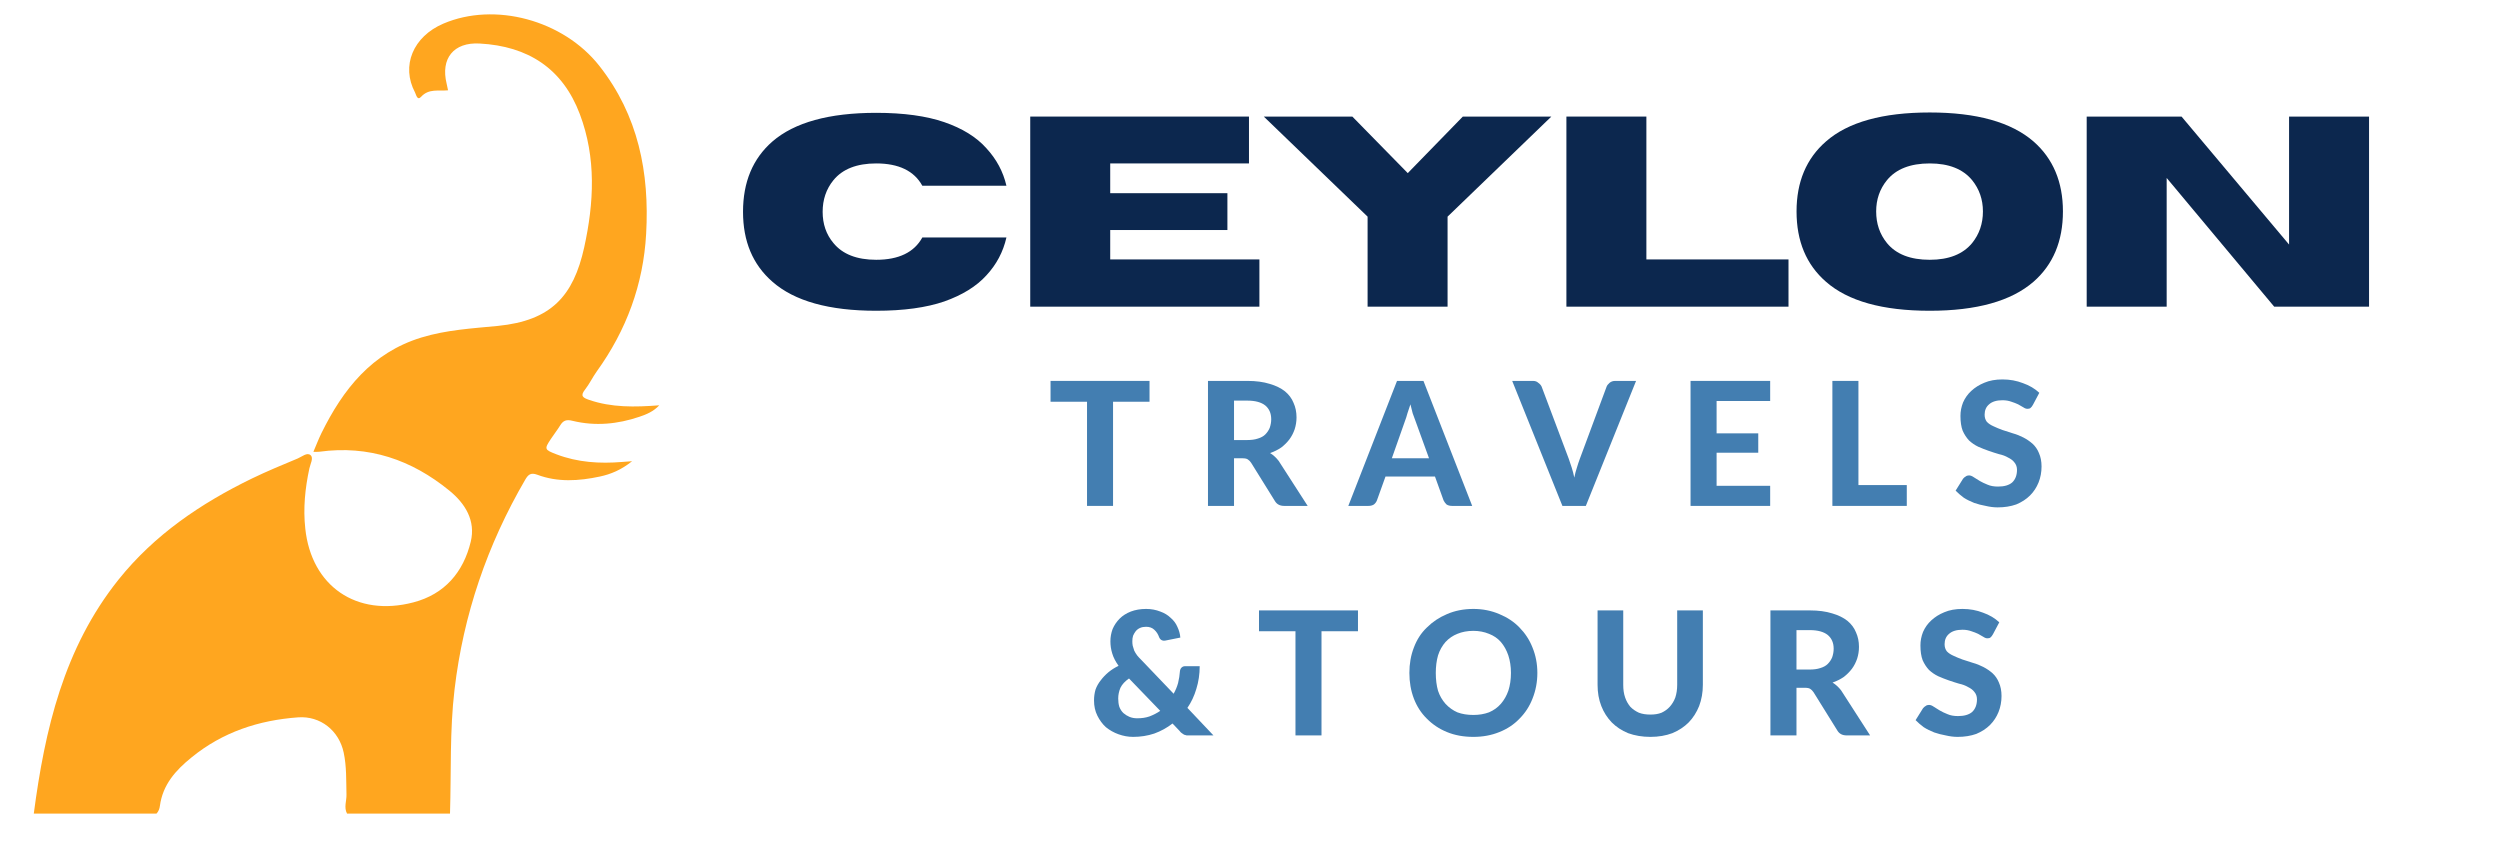<svg xmlns="http://www.w3.org/2000/svg" xmlns:xlink="http://www.w3.org/1999/xlink" width="140" zoomAndPan="magnify" viewBox="0 0 104.88 36" height="48" preserveAspectRatio="xMidYMid meet" version="1.0"><defs><g/><clipPath id="ae897e2c3d"><path d="M 1.359 0.605 L 27.629 0.605 L 27.629 34.172 L 1.359 34.172 Z M 1.359 0.605 " clip-rule="nonzero"/></clipPath></defs><g clip-path="url(#ae897e2c3d)"><path fill="#ffa61f" d="M 1.359 34.172 C 1.824 30.641 2.617 27.223 4.918 24.344 C 6.422 22.465 8.367 21.145 10.52 20.098 C 11.152 19.793 11.801 19.523 12.449 19.254 C 12.625 19.18 12.84 18.984 12.988 19.121 C 13.117 19.238 12.973 19.488 12.934 19.672 C 12.754 20.508 12.668 21.348 12.762 22.199 C 13.016 24.617 14.91 25.926 17.297 25.301 C 18.621 24.957 19.402 24.027 19.711 22.754 C 19.926 21.867 19.48 21.148 18.809 20.602 C 17.227 19.312 15.426 18.688 13.352 18.973 C 13.293 18.98 13.23 18.977 13.102 18.977 C 13.223 18.695 13.32 18.438 13.441 18.191 C 14.348 16.352 15.551 14.816 17.637 14.176 C 18.684 13.855 19.773 13.793 20.852 13.688 C 23.086 13.465 24.023 12.441 24.477 10.387 C 24.887 8.52 24.988 6.633 24.293 4.793 C 23.57 2.875 22.117 1.938 20.086 1.828 C 18.992 1.766 18.438 2.457 18.699 3.516 C 18.719 3.602 18.734 3.688 18.758 3.793 C 18.359 3.832 17.953 3.711 17.629 4.062 C 17.465 4.246 17.418 3.973 17.371 3.883 C 16.777 2.766 17.289 1.535 18.562 0.992 C 20.719 0.07 23.594 0.84 25.109 2.762 C 26.75 4.844 27.223 7.258 27.078 9.82 C 26.961 11.945 26.25 13.871 25 15.605 C 24.824 15.852 24.695 16.129 24.508 16.367 C 24.297 16.633 24.43 16.707 24.676 16.793 C 25.625 17.121 26.602 17.102 27.629 17.023 C 27.379 17.289 27.086 17.406 26.797 17.504 C 25.879 17.816 24.941 17.906 23.992 17.676 C 23.734 17.609 23.594 17.656 23.465 17.871 C 23.348 18.062 23.203 18.242 23.078 18.434 C 22.793 18.863 22.805 18.887 23.312 19.082 C 24.203 19.422 25.129 19.48 26.07 19.402 C 26.176 19.395 26.281 19.387 26.488 19.371 C 26.035 19.734 25.594 19.918 25.129 20.016 C 24.254 20.203 23.363 20.262 22.504 19.938 C 22.23 19.836 22.121 19.938 22 20.145 C 20.406 22.883 19.402 25.812 19.031 28.957 C 18.824 30.691 18.895 32.434 18.84 34.172 L 14.516 34.172 C 14.375 33.91 14.5 33.637 14.492 33.371 C 14.477 32.781 14.5 32.195 14.375 31.609 C 14.18 30.688 13.398 30.059 12.457 30.129 C 10.805 30.25 9.293 30.746 7.988 31.809 C 7.312 32.355 6.777 32.957 6.656 33.844 C 6.641 33.965 6.602 34.078 6.512 34.172 Z M 1.359 34.172 " fill-opacity="1" fill-rule="nonzero"/></g><g fill="#0c274e" fill-opacity="1"><g transform="translate(30.694, 12.88)"><g><path d="M 6.047 0.172 C 4.066 0.172 2.613 -0.234 1.688 -1.047 C 0.863 -1.766 0.453 -2.742 0.453 -3.984 C 0.453 -5.234 0.863 -6.219 1.688 -6.938 C 2.613 -7.738 4.066 -8.141 6.047 -8.141 C 7.203 -8.141 8.156 -8.008 8.906 -7.75 C 9.664 -7.488 10.254 -7.125 10.672 -6.656 C 11.098 -6.195 11.379 -5.672 11.516 -5.078 L 7.984 -5.078 C 7.641 -5.703 6.992 -6.016 6.047 -6.016 C 5.234 -6.016 4.633 -5.781 4.25 -5.312 C 3.945 -4.938 3.797 -4.492 3.797 -3.984 C 3.797 -3.473 3.945 -3.035 4.25 -2.672 C 4.633 -2.203 5.234 -1.969 6.047 -1.969 C 6.992 -1.969 7.641 -2.281 7.984 -2.906 L 11.516 -2.906 C 11.379 -2.301 11.098 -1.77 10.672 -1.312 C 10.254 -0.852 9.664 -0.488 8.906 -0.219 C 8.156 0.039 7.203 0.172 6.047 0.172 Z M 6.047 0.172 "/></g></g></g><g fill="#0c274e" fill-opacity="1"><g transform="translate(42.319, 12.88)"><g><path d="M 10.516 0 L 0.891 0 L 0.891 -7.984 L 10.078 -7.984 L 10.078 -6.016 L 4.25 -6.016 L 4.25 -4.766 L 9.172 -4.766 L 9.172 -3.219 L 4.25 -3.219 L 4.25 -1.984 L 10.516 -1.984 Z M 10.516 0 "/></g></g></g><g fill="#0c274e" fill-opacity="1"><g transform="translate(52.941, 12.88)"><g><path d="M 7.797 0 L 4.438 0 L 4.438 -3.781 L 0.078 -7.984 L 3.797 -7.984 L 6.125 -5.609 L 8.438 -7.984 L 12.156 -7.984 L 7.797 -3.781 Z M 7.797 0 "/></g></g></g><g fill="#0c274e" fill-opacity="1"><g transform="translate(64.838, 12.88)"><g><path d="M 10.219 0 L 0.891 0 L 0.891 -7.984 L 4.25 -7.984 L 4.25 -1.984 L 10.219 -1.984 Z M 10.219 0 "/></g></g></g><g fill="#0c274e" fill-opacity="1"><g transform="translate(74.942, 12.88)"><g><path d="M 6.047 0.172 C 4.066 0.172 2.613 -0.234 1.688 -1.047 C 0.863 -1.766 0.453 -2.75 0.453 -4 C 0.453 -5.238 0.863 -6.219 1.688 -6.938 C 2.613 -7.75 4.066 -8.156 6.047 -8.156 C 8.016 -8.156 9.469 -7.75 10.406 -6.938 C 11.227 -6.219 11.641 -5.238 11.641 -4 C 11.641 -2.75 11.227 -1.766 10.406 -1.047 C 9.469 -0.234 8.016 0.172 6.047 0.172 Z M 6.047 -1.969 C 6.848 -1.969 7.441 -2.203 7.828 -2.672 C 8.129 -3.047 8.281 -3.488 8.281 -4 C 8.281 -4.5 8.129 -4.938 7.828 -5.312 C 7.441 -5.781 6.848 -6.016 6.047 -6.016 C 5.234 -6.016 4.633 -5.781 4.25 -5.312 C 3.945 -4.938 3.797 -4.5 3.797 -4 C 3.797 -3.488 3.945 -3.047 4.25 -2.672 C 4.633 -2.203 5.234 -1.969 6.047 -1.969 Z M 6.047 -1.969 "/></g></g></g><g fill="#0c274e" fill-opacity="1"><g transform="translate(86.69, 12.88)"><g><path d="M 12.75 0 L 8.766 0 L 4.25 -5.406 L 4.25 0 L 0.891 0 L 0.891 -7.984 L 4.875 -7.984 L 9.391 -2.609 L 9.391 -7.984 L 12.75 -7.984 Z M 12.75 0 "/></g></g></g><g fill="#437eb1" fill-opacity="1"><g transform="translate(43.954, 21.248)"><g><path d="M 4.266 -4.375 L 2.734 -4.375 L 2.734 0 L 1.641 0 L 1.641 -4.375 L 0.109 -4.375 L 0.109 -5.25 L 4.266 -5.25 Z M 4.266 -4.375 "/></g></g></g><g fill="#437eb1" fill-opacity="1"><g transform="translate(50.128, 21.248)"><g><path d="M 2.188 -2.766 C 2.363 -2.766 2.516 -2.785 2.641 -2.828 C 2.773 -2.867 2.879 -2.926 2.953 -3 C 3.035 -3.082 3.098 -3.176 3.141 -3.281 C 3.18 -3.395 3.203 -3.516 3.203 -3.641 C 3.203 -3.891 3.117 -4.082 2.953 -4.219 C 2.785 -4.352 2.535 -4.422 2.203 -4.422 L 1.641 -4.422 L 1.641 -2.766 Z M 4.734 0 L 3.75 0 C 3.57 0 3.441 -0.066 3.359 -0.203 L 2.359 -1.812 C 2.316 -1.875 2.27 -1.922 2.219 -1.953 C 2.176 -1.984 2.102 -2 2 -2 L 1.641 -2 L 1.641 0 L 0.547 0 L 0.547 -5.25 L 2.203 -5.25 C 2.566 -5.25 2.879 -5.207 3.141 -5.125 C 3.398 -5.051 3.613 -4.945 3.781 -4.812 C 3.945 -4.676 4.066 -4.516 4.141 -4.328 C 4.223 -4.148 4.266 -3.945 4.266 -3.719 C 4.266 -3.539 4.238 -3.375 4.188 -3.219 C 4.133 -3.062 4.062 -2.922 3.969 -2.797 C 3.875 -2.672 3.758 -2.555 3.625 -2.453 C 3.488 -2.359 3.332 -2.281 3.156 -2.219 C 3.227 -2.176 3.289 -2.129 3.344 -2.078 C 3.406 -2.023 3.461 -1.961 3.516 -1.891 Z M 4.734 0 "/></g></g></g><g fill="#437eb1" fill-opacity="1"><g transform="translate(56.631, 21.248)"><g><path d="M 3.328 -2 L 2.75 -3.594 C 2.719 -3.676 2.68 -3.773 2.641 -3.891 C 2.609 -4.004 2.578 -4.129 2.547 -4.266 C 2.504 -4.129 2.461 -4.004 2.422 -3.891 C 2.391 -3.773 2.359 -3.676 2.328 -3.594 L 1.766 -2 Z M 5.141 0 L 4.297 0 C 4.203 0 4.125 -0.02 4.062 -0.062 C 4.008 -0.113 3.969 -0.172 3.938 -0.234 L 3.578 -1.234 L 1.5 -1.234 L 1.141 -0.234 C 1.117 -0.172 1.078 -0.113 1.016 -0.062 C 0.953 -0.02 0.875 0 0.781 0 L -0.062 0 L 1.984 -5.25 L 3.094 -5.25 Z M 5.141 0 "/></g></g></g><g fill="#437eb1" fill-opacity="1"><g transform="translate(63.514, 21.248)"><g><path d="M 5.141 -5.25 L 3.031 0 L 2.047 0 L -0.062 -5.25 L 0.812 -5.25 C 0.906 -5.25 0.977 -5.223 1.031 -5.172 C 1.094 -5.129 1.141 -5.078 1.172 -5.016 L 2.312 -1.984 C 2.352 -1.867 2.395 -1.742 2.438 -1.609 C 2.477 -1.484 2.516 -1.344 2.547 -1.188 C 2.578 -1.344 2.613 -1.484 2.656 -1.609 C 2.695 -1.742 2.738 -1.867 2.781 -1.984 L 3.906 -5.016 C 3.926 -5.066 3.969 -5.117 4.031 -5.172 C 4.094 -5.223 4.172 -5.25 4.266 -5.25 Z M 5.141 -5.25 "/></g></g></g><g fill="#437eb1" fill-opacity="1"><g transform="translate(70.396, 21.248)"><g><path d="M 1.641 -4.406 L 1.641 -3.047 L 3.391 -3.047 L 3.391 -2.234 L 1.641 -2.234 L 1.641 -0.844 L 3.891 -0.844 L 3.891 0 L 0.547 0 L 0.547 -5.25 L 3.891 -5.25 L 3.891 -4.406 Z M 1.641 -4.406 "/></g></g></g><g fill="#437eb1" fill-opacity="1"><g transform="translate(76.353, 21.248)"><g><path d="M 3.672 -0.875 L 3.672 0 L 0.547 0 L 0.547 -5.25 L 1.641 -5.25 L 1.641 -0.875 Z M 3.672 -0.875 "/></g></g></g><g fill="#437eb1" fill-opacity="1"><g transform="translate(81.935, 21.248)"><g><path d="M 3.391 -4.25 C 3.359 -4.188 3.32 -4.141 3.281 -4.109 C 3.25 -4.086 3.207 -4.078 3.156 -4.078 C 3.102 -4.078 3.047 -4.098 2.984 -4.141 C 2.922 -4.18 2.848 -4.223 2.766 -4.266 C 2.68 -4.305 2.586 -4.344 2.484 -4.375 C 2.379 -4.414 2.254 -4.438 2.109 -4.438 C 1.859 -4.438 1.672 -4.379 1.547 -4.266 C 1.422 -4.16 1.359 -4.016 1.359 -3.828 C 1.359 -3.711 1.391 -3.613 1.453 -3.531 C 1.523 -3.457 1.617 -3.395 1.734 -3.344 C 1.848 -3.289 1.973 -3.238 2.109 -3.188 C 2.254 -3.145 2.398 -3.098 2.547 -3.047 C 2.703 -3.004 2.848 -2.945 2.984 -2.875 C 3.129 -2.801 3.258 -2.711 3.375 -2.609 C 3.488 -2.504 3.578 -2.375 3.641 -2.219 C 3.711 -2.062 3.75 -1.875 3.75 -1.656 C 3.75 -1.414 3.707 -1.191 3.625 -0.984 C 3.539 -0.773 3.422 -0.594 3.266 -0.438 C 3.109 -0.281 2.914 -0.156 2.688 -0.062 C 2.457 0.02 2.195 0.062 1.906 0.062 C 1.738 0.062 1.57 0.039 1.406 0 C 1.238 -0.031 1.078 -0.07 0.922 -0.125 C 0.766 -0.188 0.617 -0.258 0.484 -0.344 C 0.359 -0.438 0.242 -0.535 0.141 -0.641 L 0.453 -1.141 C 0.484 -1.18 0.52 -1.211 0.562 -1.234 C 0.602 -1.266 0.648 -1.281 0.703 -1.281 C 0.766 -1.281 0.832 -1.254 0.906 -1.203 C 0.977 -1.16 1.062 -1.109 1.156 -1.047 C 1.25 -0.992 1.359 -0.941 1.484 -0.891 C 1.609 -0.836 1.754 -0.812 1.922 -0.812 C 2.18 -0.812 2.379 -0.867 2.516 -0.984 C 2.648 -1.109 2.719 -1.285 2.719 -1.516 C 2.719 -1.641 2.68 -1.742 2.609 -1.828 C 2.547 -1.91 2.457 -1.977 2.344 -2.031 C 2.238 -2.094 2.113 -2.141 1.969 -2.172 C 1.832 -2.211 1.688 -2.258 1.531 -2.312 C 1.383 -2.363 1.238 -2.422 1.094 -2.484 C 0.945 -2.555 0.816 -2.645 0.703 -2.75 C 0.598 -2.863 0.508 -3 0.438 -3.156 C 0.375 -3.32 0.344 -3.531 0.344 -3.781 C 0.344 -3.969 0.379 -4.156 0.453 -4.344 C 0.535 -4.531 0.648 -4.691 0.797 -4.828 C 0.953 -4.973 1.133 -5.086 1.344 -5.172 C 1.562 -5.266 1.816 -5.312 2.109 -5.312 C 2.422 -5.312 2.707 -5.258 2.969 -5.156 C 3.238 -5.062 3.469 -4.926 3.656 -4.75 Z M 3.391 -4.25 "/></g></g></g><g fill="#437eb1" fill-opacity="1"><g transform="translate(45.639, 30.887)"><g><path d="M 1.719 -2.391 C 1.551 -2.273 1.43 -2.145 1.359 -2 C 1.297 -1.852 1.266 -1.703 1.266 -1.547 C 1.266 -1.422 1.281 -1.305 1.312 -1.203 C 1.352 -1.098 1.41 -1.008 1.484 -0.938 C 1.555 -0.875 1.641 -0.82 1.734 -0.781 C 1.836 -0.738 1.945 -0.719 2.062 -0.719 C 2.25 -0.719 2.422 -0.742 2.578 -0.797 C 2.742 -0.859 2.895 -0.938 3.031 -1.031 Z M 5.266 0 L 4.281 0 C 4.227 0 4.18 0 4.141 0 C 4.109 -0.008 4.07 -0.02 4.031 -0.031 C 4 -0.051 3.969 -0.07 3.938 -0.094 C 3.906 -0.113 3.875 -0.145 3.844 -0.188 L 3.547 -0.5 C 3.316 -0.32 3.062 -0.18 2.781 -0.078 C 2.5 0.016 2.203 0.062 1.891 0.062 C 1.68 0.062 1.477 0.023 1.281 -0.047 C 1.082 -0.117 0.906 -0.219 0.75 -0.344 C 0.602 -0.477 0.484 -0.641 0.391 -0.828 C 0.297 -1.016 0.25 -1.227 0.25 -1.469 C 0.25 -1.625 0.27 -1.773 0.312 -1.922 C 0.363 -2.066 0.438 -2.195 0.531 -2.312 C 0.625 -2.438 0.734 -2.551 0.859 -2.656 C 0.984 -2.758 1.125 -2.848 1.281 -2.922 C 1.156 -3.098 1.066 -3.27 1.016 -3.438 C 0.961 -3.613 0.938 -3.785 0.938 -3.953 C 0.938 -4.129 0.969 -4.301 1.031 -4.469 C 1.102 -4.633 1.203 -4.781 1.328 -4.906 C 1.453 -5.031 1.609 -5.129 1.797 -5.203 C 1.984 -5.273 2.195 -5.312 2.438 -5.312 C 2.656 -5.312 2.852 -5.273 3.031 -5.203 C 3.207 -5.141 3.352 -5.051 3.469 -4.938 C 3.594 -4.832 3.688 -4.707 3.75 -4.562 C 3.82 -4.414 3.863 -4.266 3.875 -4.109 L 3.25 -3.984 C 3.125 -3.961 3.035 -4.008 2.984 -4.125 C 2.941 -4.25 2.875 -4.352 2.781 -4.438 C 2.695 -4.52 2.582 -4.562 2.438 -4.562 C 2.344 -4.562 2.258 -4.547 2.188 -4.516 C 2.113 -4.484 2.051 -4.438 2 -4.375 C 1.957 -4.32 1.922 -4.258 1.891 -4.188 C 1.867 -4.113 1.859 -4.035 1.859 -3.953 C 1.859 -3.891 1.863 -3.828 1.875 -3.766 C 1.895 -3.703 1.914 -3.633 1.938 -3.562 C 1.969 -3.5 2.008 -3.43 2.062 -3.359 C 2.113 -3.297 2.176 -3.227 2.25 -3.156 L 3.594 -1.75 C 3.676 -1.895 3.738 -2.047 3.781 -2.203 C 3.82 -2.367 3.848 -2.535 3.859 -2.703 C 3.867 -2.766 3.891 -2.812 3.922 -2.844 C 3.961 -2.883 4.008 -2.906 4.062 -2.906 L 4.688 -2.906 C 4.688 -2.57 4.641 -2.254 4.547 -1.953 C 4.461 -1.66 4.336 -1.395 4.172 -1.156 Z M 5.266 0 "/></g></g></g><g fill="#437eb1" fill-opacity="1"><g transform="translate(52.709, 30.887)"><g><path d="M 4.266 -4.375 L 2.734 -4.375 L 2.734 0 L 1.641 0 L 1.641 -4.375 L 0.109 -4.375 L 0.109 -5.25 L 4.266 -5.25 Z M 4.266 -4.375 "/></g></g></g><g fill="#437eb1" fill-opacity="1"><g transform="translate(58.884, 30.887)"><g><path d="M 5.625 -2.625 C 5.625 -2.238 5.555 -1.879 5.422 -1.547 C 5.297 -1.223 5.113 -0.941 4.875 -0.703 C 4.645 -0.461 4.363 -0.273 4.031 -0.141 C 3.695 -0.004 3.332 0.062 2.938 0.062 C 2.531 0.062 2.16 -0.004 1.828 -0.141 C 1.504 -0.273 1.223 -0.461 0.984 -0.703 C 0.742 -0.941 0.562 -1.223 0.438 -1.547 C 0.312 -1.879 0.25 -2.238 0.25 -2.625 C 0.25 -3.008 0.312 -3.363 0.438 -3.688 C 0.562 -4.02 0.742 -4.301 0.984 -4.531 C 1.223 -4.77 1.504 -4.957 1.828 -5.094 C 2.16 -5.238 2.531 -5.312 2.938 -5.312 C 3.332 -5.312 3.695 -5.238 4.031 -5.094 C 4.363 -4.957 4.645 -4.77 4.875 -4.531 C 5.113 -4.289 5.297 -4.008 5.422 -3.688 C 5.555 -3.363 5.625 -3.008 5.625 -2.625 Z M 4.516 -2.625 C 4.516 -2.895 4.477 -3.141 4.406 -3.359 C 4.332 -3.578 4.227 -3.766 4.094 -3.922 C 3.957 -4.078 3.789 -4.191 3.594 -4.266 C 3.395 -4.348 3.176 -4.391 2.938 -4.391 C 2.688 -4.391 2.461 -4.348 2.266 -4.266 C 2.078 -4.191 1.91 -4.078 1.766 -3.922 C 1.629 -3.766 1.523 -3.578 1.453 -3.359 C 1.391 -3.141 1.359 -2.895 1.359 -2.625 C 1.359 -2.344 1.391 -2.094 1.453 -1.875 C 1.523 -1.664 1.629 -1.484 1.766 -1.328 C 1.91 -1.172 2.078 -1.051 2.266 -0.969 C 2.461 -0.895 2.688 -0.859 2.938 -0.859 C 3.176 -0.859 3.395 -0.895 3.594 -0.969 C 3.789 -1.051 3.957 -1.172 4.094 -1.328 C 4.227 -1.484 4.332 -1.664 4.406 -1.875 C 4.477 -2.094 4.516 -2.344 4.516 -2.625 Z M 4.516 -2.625 "/></g></g></g><g fill="#437eb1" fill-opacity="1"><g transform="translate(66.554, 30.887)"><g><path d="M 2.703 -0.875 C 2.879 -0.875 3.035 -0.898 3.172 -0.953 C 3.305 -1.016 3.422 -1.098 3.516 -1.203 C 3.617 -1.316 3.695 -1.445 3.75 -1.594 C 3.801 -1.75 3.828 -1.926 3.828 -2.125 L 3.828 -5.25 L 4.906 -5.25 L 4.906 -2.125 C 4.906 -1.801 4.852 -1.504 4.75 -1.234 C 4.645 -0.973 4.5 -0.742 4.312 -0.547 C 4.125 -0.359 3.895 -0.207 3.625 -0.094 C 3.352 0.008 3.047 0.062 2.703 0.062 C 2.359 0.062 2.047 0.008 1.766 -0.094 C 1.492 -0.207 1.266 -0.359 1.078 -0.547 C 0.891 -0.742 0.742 -0.973 0.641 -1.234 C 0.535 -1.504 0.484 -1.801 0.484 -2.125 L 0.484 -5.25 L 1.562 -5.25 L 1.562 -2.125 C 1.562 -1.926 1.586 -1.75 1.641 -1.594 C 1.691 -1.445 1.766 -1.316 1.859 -1.203 C 1.961 -1.098 2.082 -1.016 2.219 -0.953 C 2.363 -0.898 2.523 -0.875 2.703 -0.875 Z M 2.703 -0.875 "/></g></g></g><g fill="#437eb1" fill-opacity="1"><g transform="translate(73.751, 30.887)"><g><path d="M 2.188 -2.766 C 2.363 -2.766 2.516 -2.785 2.641 -2.828 C 2.773 -2.867 2.879 -2.926 2.953 -3 C 3.035 -3.082 3.098 -3.176 3.141 -3.281 C 3.18 -3.395 3.203 -3.516 3.203 -3.641 C 3.203 -3.891 3.117 -4.082 2.953 -4.219 C 2.785 -4.352 2.535 -4.422 2.203 -4.422 L 1.641 -4.422 L 1.641 -2.766 Z M 4.734 0 L 3.75 0 C 3.57 0 3.441 -0.066 3.359 -0.203 L 2.359 -1.812 C 2.316 -1.875 2.27 -1.922 2.219 -1.953 C 2.176 -1.984 2.102 -2 2 -2 L 1.641 -2 L 1.641 0 L 0.547 0 L 0.547 -5.25 L 2.203 -5.25 C 2.566 -5.25 2.879 -5.207 3.141 -5.125 C 3.398 -5.051 3.613 -4.945 3.781 -4.812 C 3.945 -4.676 4.066 -4.516 4.141 -4.328 C 4.223 -4.148 4.266 -3.945 4.266 -3.719 C 4.266 -3.539 4.238 -3.375 4.188 -3.219 C 4.133 -3.062 4.062 -2.922 3.969 -2.797 C 3.875 -2.672 3.758 -2.555 3.625 -2.453 C 3.488 -2.359 3.332 -2.281 3.156 -2.219 C 3.227 -2.176 3.289 -2.129 3.344 -2.078 C 3.406 -2.023 3.461 -1.961 3.516 -1.891 Z M 4.734 0 "/></g></g></g><g fill="#437eb1" fill-opacity="1"><g transform="translate(80.254, 30.887)"><g><path d="M 3.391 -4.25 C 3.359 -4.188 3.32 -4.141 3.281 -4.109 C 3.25 -4.086 3.207 -4.078 3.156 -4.078 C 3.102 -4.078 3.047 -4.098 2.984 -4.141 C 2.922 -4.18 2.848 -4.223 2.766 -4.266 C 2.68 -4.305 2.586 -4.344 2.484 -4.375 C 2.379 -4.414 2.254 -4.438 2.109 -4.438 C 1.859 -4.438 1.672 -4.379 1.547 -4.266 C 1.422 -4.16 1.359 -4.016 1.359 -3.828 C 1.359 -3.711 1.391 -3.613 1.453 -3.531 C 1.523 -3.457 1.617 -3.395 1.734 -3.344 C 1.848 -3.289 1.973 -3.238 2.109 -3.188 C 2.254 -3.145 2.398 -3.098 2.547 -3.047 C 2.703 -3.004 2.848 -2.945 2.984 -2.875 C 3.129 -2.801 3.258 -2.711 3.375 -2.609 C 3.488 -2.504 3.578 -2.375 3.641 -2.219 C 3.711 -2.062 3.75 -1.875 3.75 -1.656 C 3.75 -1.414 3.707 -1.191 3.625 -0.984 C 3.539 -0.773 3.422 -0.594 3.266 -0.438 C 3.109 -0.281 2.914 -0.156 2.688 -0.062 C 2.457 0.02 2.195 0.062 1.906 0.062 C 1.738 0.062 1.57 0.039 1.406 0 C 1.238 -0.031 1.078 -0.07 0.922 -0.125 C 0.766 -0.188 0.617 -0.258 0.484 -0.344 C 0.359 -0.438 0.242 -0.535 0.141 -0.641 L 0.453 -1.141 C 0.484 -1.18 0.52 -1.211 0.562 -1.234 C 0.602 -1.266 0.648 -1.281 0.703 -1.281 C 0.766 -1.281 0.832 -1.254 0.906 -1.203 C 0.977 -1.16 1.062 -1.109 1.156 -1.047 C 1.25 -0.992 1.359 -0.941 1.484 -0.891 C 1.609 -0.836 1.754 -0.812 1.922 -0.812 C 2.18 -0.812 2.379 -0.867 2.516 -0.984 C 2.648 -1.109 2.719 -1.285 2.719 -1.516 C 2.719 -1.641 2.68 -1.742 2.609 -1.828 C 2.547 -1.91 2.457 -1.977 2.344 -2.031 C 2.238 -2.094 2.113 -2.141 1.969 -2.172 C 1.832 -2.211 1.688 -2.258 1.531 -2.312 C 1.383 -2.363 1.238 -2.422 1.094 -2.484 C 0.945 -2.555 0.816 -2.645 0.703 -2.75 C 0.598 -2.863 0.508 -3 0.438 -3.156 C 0.375 -3.32 0.344 -3.531 0.344 -3.781 C 0.344 -3.969 0.379 -4.156 0.453 -4.344 C 0.535 -4.531 0.648 -4.691 0.797 -4.828 C 0.953 -4.973 1.133 -5.086 1.344 -5.172 C 1.562 -5.266 1.816 -5.312 2.109 -5.312 C 2.422 -5.312 2.707 -5.258 2.969 -5.156 C 3.238 -5.062 3.469 -4.926 3.656 -4.75 Z M 3.391 -4.25 "/></g></g></g></svg>